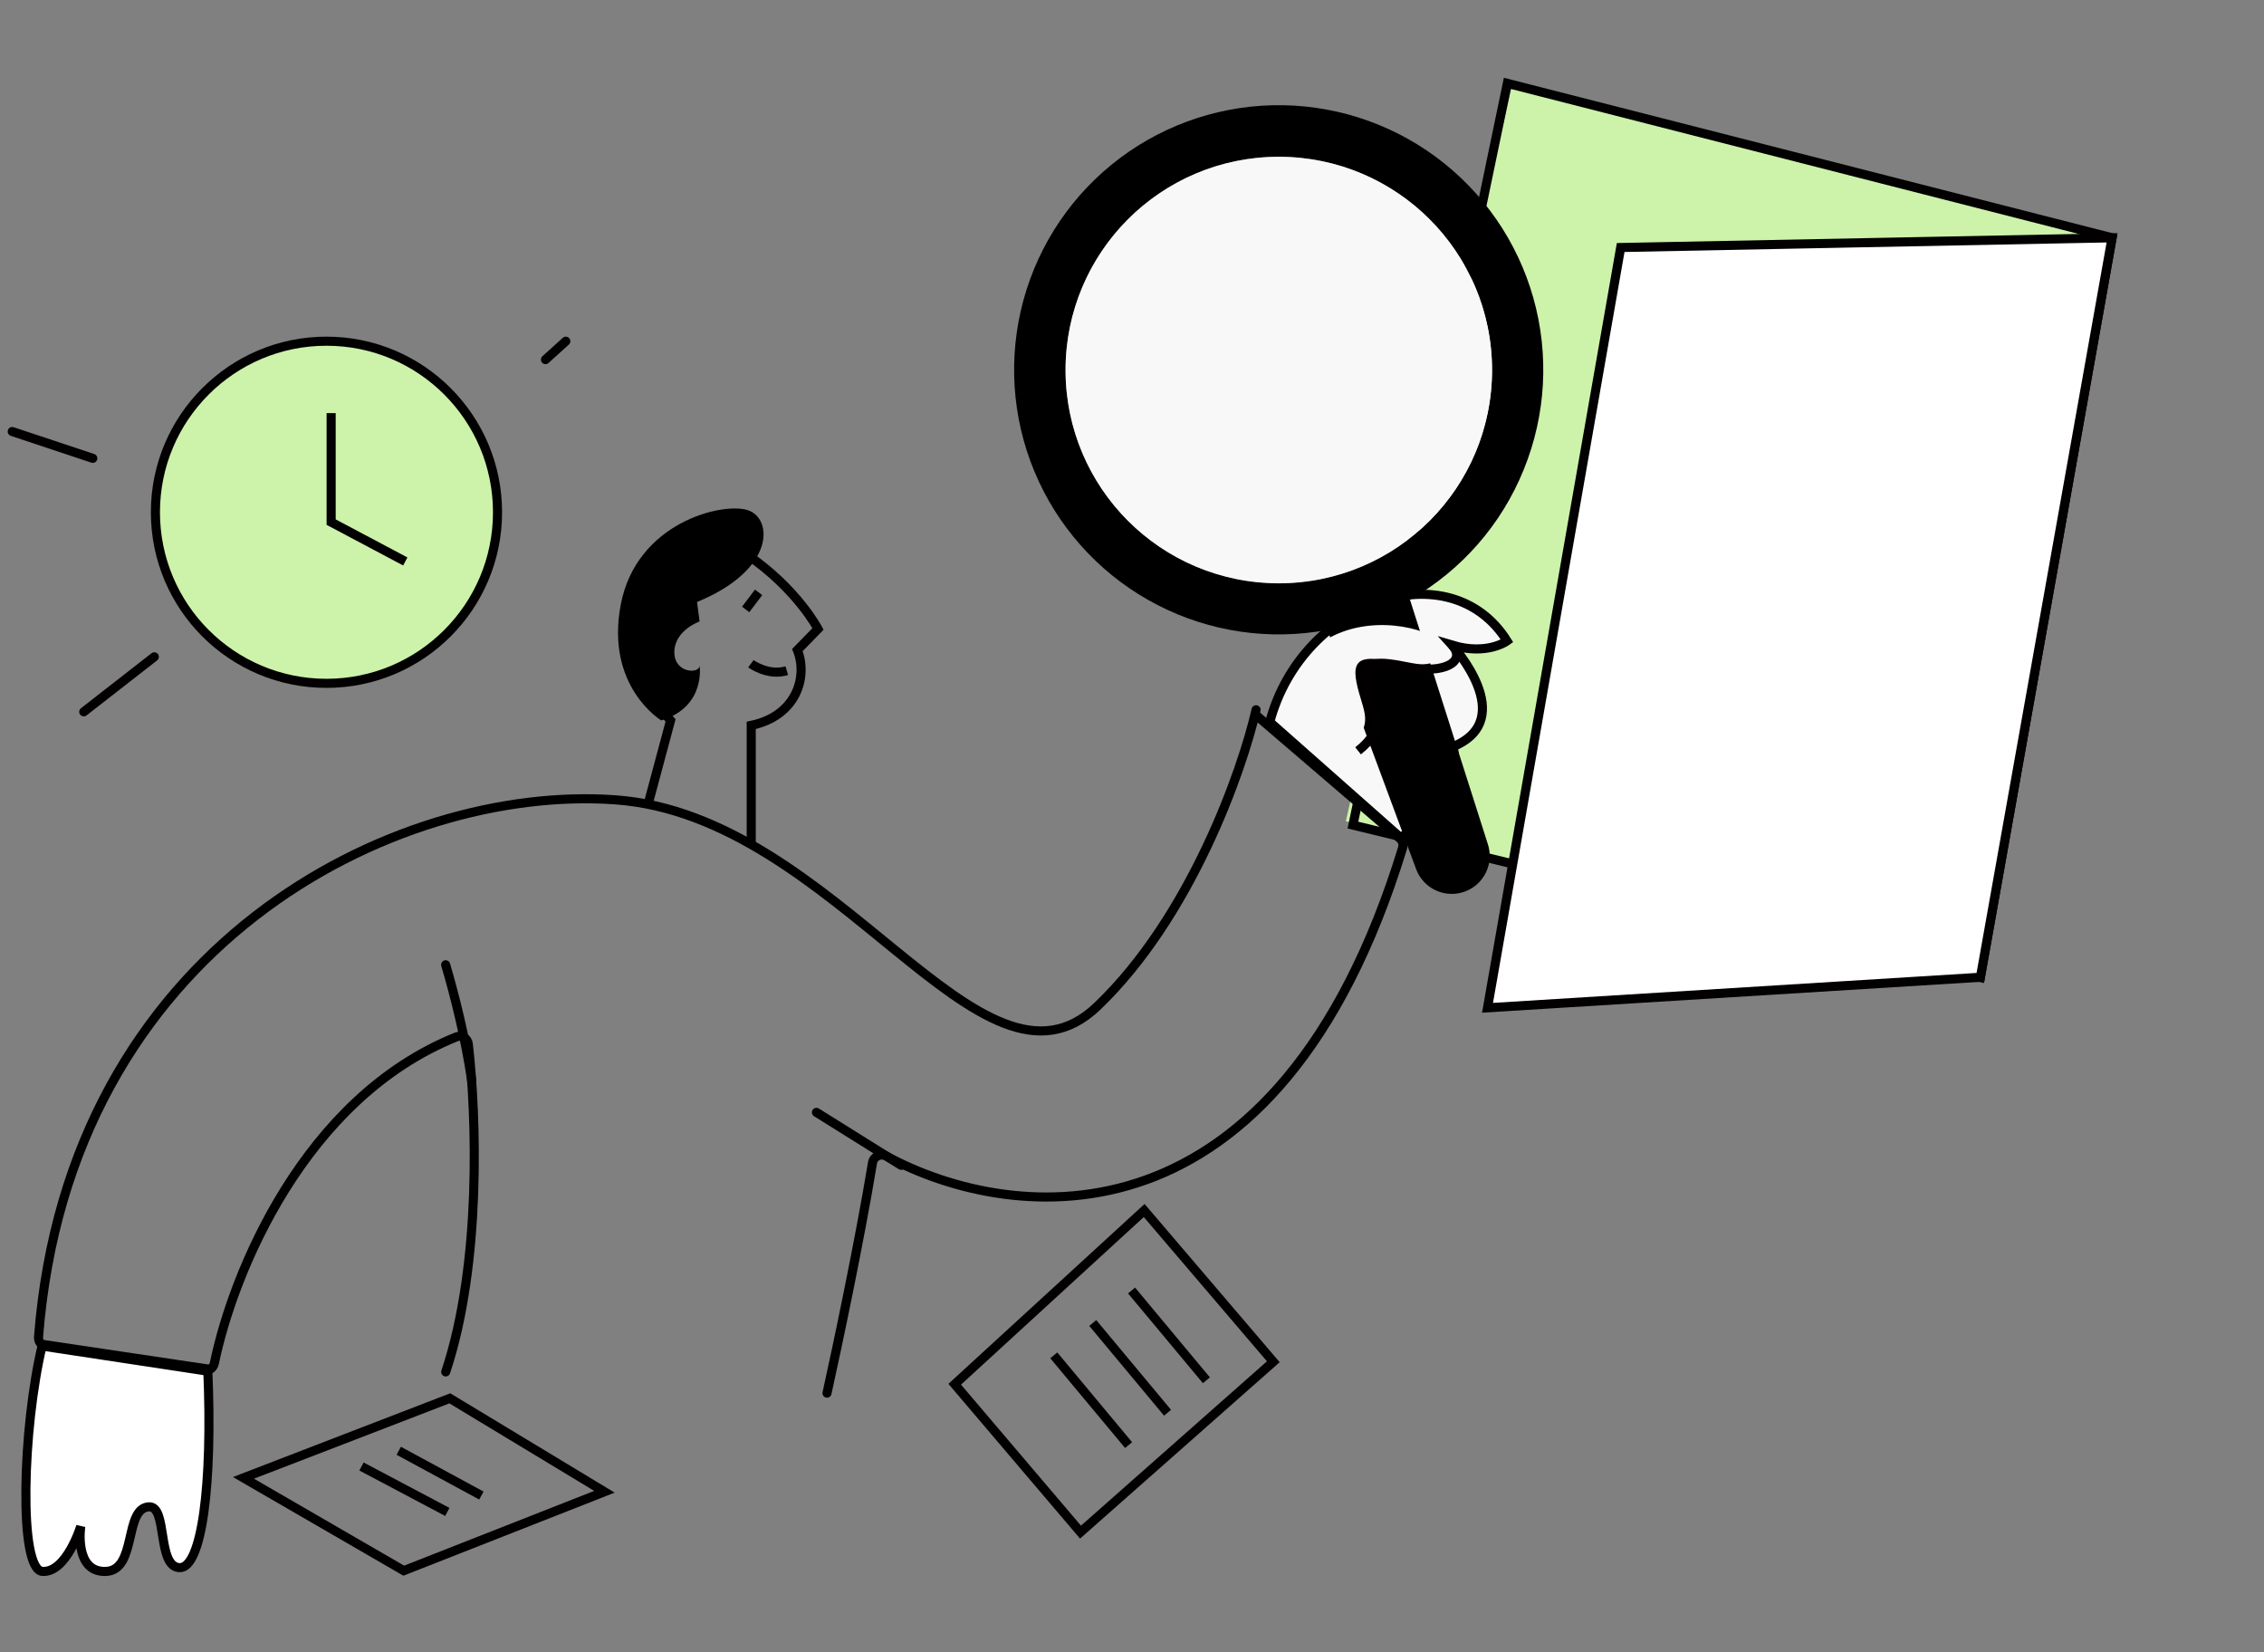 <svg width="185" height="135" viewBox="0 0 185 135" fill="none" xmlns="http://www.w3.org/2000/svg">
<rect x="0" y="0" width="185" height="135" fill="#808080" stroke="none"/>
<path d="M66.715 90.885L73.639 95.213" stroke="black" stroke-width="0.743" stroke-linecap="round"/>
<path d="M123.511 7.149L109.974 67.097L161.878 79.734L172.604 19.435L123.511 7.149Z" fill="#CDF2AA"/>
<path d="M123.171 6.811L110.554 67.414L161.821 79.868L172.59 19.429L123.171 6.811Z" stroke="#020000" stroke-width="0.743" stroke-miterlimit="10"/>
<path d="M72.484 90.697C72.504 90.88 72.527 91.073 72.547 91.267C72.527 91.076 72.507 90.888 72.484 90.697Z" fill="black"/>
<path d="M72.332 89.445C72.346 89.537 72.358 89.64 72.372 89.751C72.361 89.651 72.346 89.546 72.332 89.445Z" fill="black"/>
<path d="M61.359 54.229C61.359 54.229 62.746 55.26 64.292 54.798L61.359 54.229Z" fill="white"/>
<path d="M61.359 54.229C61.359 54.229 62.746 55.26 64.292 54.798" stroke="#020000" stroke-width="0.743" stroke-miterlimit="10"/>
<path d="M61.989 48.398L60.93 49.793" stroke="#020000" stroke-width="0.743" stroke-miterlimit="10"/>
<path d="M3.468 109.84C1.825 116.657 1.506 128.268 3.468 128.391C5.43 128.513 6.6 124.706 6.6 124.706C6.6 124.706 6.03 128.459 8.624 128.394C11.218 128.328 10.102 123.246 12.158 123.115C13.721 123.012 12.801 127.955 14.644 128.084C16.486 128.212 17.389 121.327 16.976 111.854L3.468 109.84Z" fill="white" stroke="#020000" stroke-width="0.743" stroke-miterlimit="10"/>
<path d="M103.758 58.99C106.409 49.024 118.484 44.938 123.146 52.367C123.146 52.367 121.523 53.574 118.661 52.712C118.661 52.712 124.179 58.754 118.738 61.003C118.738 61.003 119.78 64.289 114.467 68.458L103.758 58.99Z" fill="#F8F8F8" stroke="#020000" stroke-width="0.743" stroke-miterlimit="10"/>
<path d="M124.519 38.347C126.326 33.897 126.6 28.971 125.297 24.349C123.994 19.726 121.188 15.668 117.324 12.817C113.459 9.965 108.755 8.482 103.953 8.6C99.152 8.719 94.526 10.433 90.807 13.472C87.088 16.511 84.487 20.702 83.414 25.384C82.341 30.065 82.857 34.971 84.881 39.327C86.906 43.682 90.323 47.239 94.594 49.437C98.864 51.635 103.745 52.349 108.466 51.465L115.738 71.066C116.034 71.822 116.615 72.431 117.355 72.763C118.094 73.096 118.935 73.126 119.697 72.847C120.459 72.567 121.081 72 121.43 71.268C121.778 70.535 121.827 69.695 121.564 68.928L115.214 48.996C119.428 46.597 122.707 42.844 124.519 38.347ZM97.951 46.377C94.757 45.082 92.019 42.87 90.082 40.019C88.146 37.169 87.098 33.808 87.072 30.362C87.046 26.916 88.042 23.54 89.935 20.66C91.827 17.78 94.531 15.526 97.705 14.183C100.879 12.84 104.379 12.469 107.764 13.115C111.149 13.762 114.266 15.398 116.721 17.816C119.176 20.235 120.859 23.326 121.557 26.701C122.255 30.076 121.936 33.581 120.641 36.775C118.904 41.055 115.537 44.471 111.282 46.27C107.027 48.069 102.232 48.104 97.951 46.368V46.377Z" fill="black"/>
<path d="M108.262 52.324C111.892 50.071 116.662 51.316 117.746 52.483C118.885 53.713 117.035 54.678 114.449 54.174C111.864 53.67 110.36 53.383 110.847 55.772C111.334 58.161 112.456 59.16 110.153 60.985" fill="#F8F8F8"/>
<path d="M36.416 78.826C37.161 81.357 38.015 84.728 38.55 88.327" stroke="black" stroke-width="0.743" stroke-miterlimit="10" stroke-linecap="round"/>
<path d="M52.944 65.754L54.792 58.866C54.792 58.866 51.398 55.315 53.516 49.8C55.635 44.285 61.147 45.389 61.147 45.389C65.165 48.168 66.842 51.389 66.842 51.389L65.156 53.114C66.039 55.321 65.068 58.496 61.386 59.267V69.156" stroke="#020000" stroke-width="0.743" stroke-miterlimit="10"/>
<path d="M56.958 49.186L57.166 50.775C57.166 50.775 55.147 51.481 55.104 53.244C55.062 55.006 57.154 55.097 57.166 54.383C57.166 54.383 57.707 57.737 54.034 58.862C54.034 58.862 49.447 56.103 50.725 49.397C52.004 42.691 59.02 41.017 61.092 41.678C63.165 42.338 63.401 46.538 56.958 49.186Z" fill="black"/>
<path d="M36.757 114.25L49.393 121.884L32.992 128.331L19.895 120.748L36.757 114.25Z" stroke="#020000" stroke-width="0.743" stroke-miterlimit="10"/>
<path d="M39.336 122.193L32.582 118.534" stroke="#020000" stroke-width="0.743" stroke-miterlimit="10"/>
<path d="M36.552 123.532L29.539 119.819" stroke="#020000" stroke-width="0.743" stroke-miterlimit="10"/>
<path d="M118.663 52.711C119.882 54.135 117.855 55.04 115.269 54.536C112.684 54.032 111.18 53.745 111.667 56.134C112.154 58.523 113.276 59.522 110.973 61.347" stroke="#020000" stroke-width="0.743" stroke-miterlimit="10"/>
<path d="M88.293 125.183L78.013 113.098L93.495 98.904L104.047 111.262L88.293 125.183Z" stroke="#020000" stroke-width="0.743" stroke-miterlimit="10"/>
<path d="M92.221 118.072L86.109 110.738" stroke="#020000" stroke-width="0.743" stroke-miterlimit="10"/>
<path d="M95.405 115.428L89.293 108.094" stroke="#020000" stroke-width="0.743" stroke-miterlimit="10"/>
<path d="M98.579 112.775L92.465 105.44" stroke="#020000" stroke-width="0.743" stroke-miterlimit="10"/>
<path d="M104.496 47.661C114.12 47.661 121.922 39.86 121.922 30.235C121.922 20.611 114.12 12.81 104.496 12.81C94.872 12.81 87.07 20.611 87.07 30.235C87.07 39.86 94.872 47.661 104.496 47.661Z" fill="#F8F8F8"/>
<path d="M26.677 55.832C34.397 55.832 40.655 49.574 40.655 41.854C40.655 34.135 34.397 27.877 26.677 27.877C18.957 27.877 12.699 34.135 12.699 41.854C12.699 49.574 18.957 55.832 26.677 55.832Z" fill="#CDF2AA" stroke="#020000" stroke-width="0.743" stroke-miterlimit="10"/>
<path d="M27.059 33.756V42.659L33.118 45.874" stroke="#020000" stroke-width="0.743" stroke-miterlimit="10"/>
<path d="M7.582 37.449L0.999 35.258" stroke="#020000" stroke-width="0.743" stroke-miterlimit="10" stroke-linecap="round"/>
<path d="M6.844 58.159L12.61 53.665" stroke="#020000" stroke-width="0.743" stroke-miterlimit="10" stroke-linecap="round"/>
<path d="M46.234 27.879L44.573 29.381" stroke="#020000" stroke-width="0.743" stroke-miterlimit="10" stroke-linecap="round"/>
<path d="M132.432 20.223L121.551 82.341L161.827 79.847L172.584 19.43L132.432 20.223Z" fill="white" stroke="#020000" stroke-width="0.743" stroke-miterlimit="10"/>
<path d="M102.638 57.992C101.484 63.041 97.272 74.957 89.655 82.228C80.133 91.316 68.448 66.647 50.271 65.349C32.224 64.06 5.643 77.277 3.148 109.236C3.118 109.621 3.391 109.97 3.773 110.028L16.665 111.982C17.063 112.042 17.436 111.775 17.517 111.381C19.029 104.064 24.813 89.739 37.293 84.719C37.732 84.542 38.212 84.829 38.266 85.298C38.934 91.091 39.374 103.235 36.422 112.09" stroke="black" stroke-width="0.743" stroke-linecap="round"/>
<path d="M67.578 113.824C68.397 110.138 70.224 101.493 71.297 95.001C71.383 94.482 71.966 94.21 72.429 94.46C82.897 100.123 104.475 102.362 114.608 69.288C114.694 69.007 114.608 68.691 114.385 68.499L102.634 58.427" stroke="black" stroke-width="0.743" stroke-linecap="round"/>
</svg>
